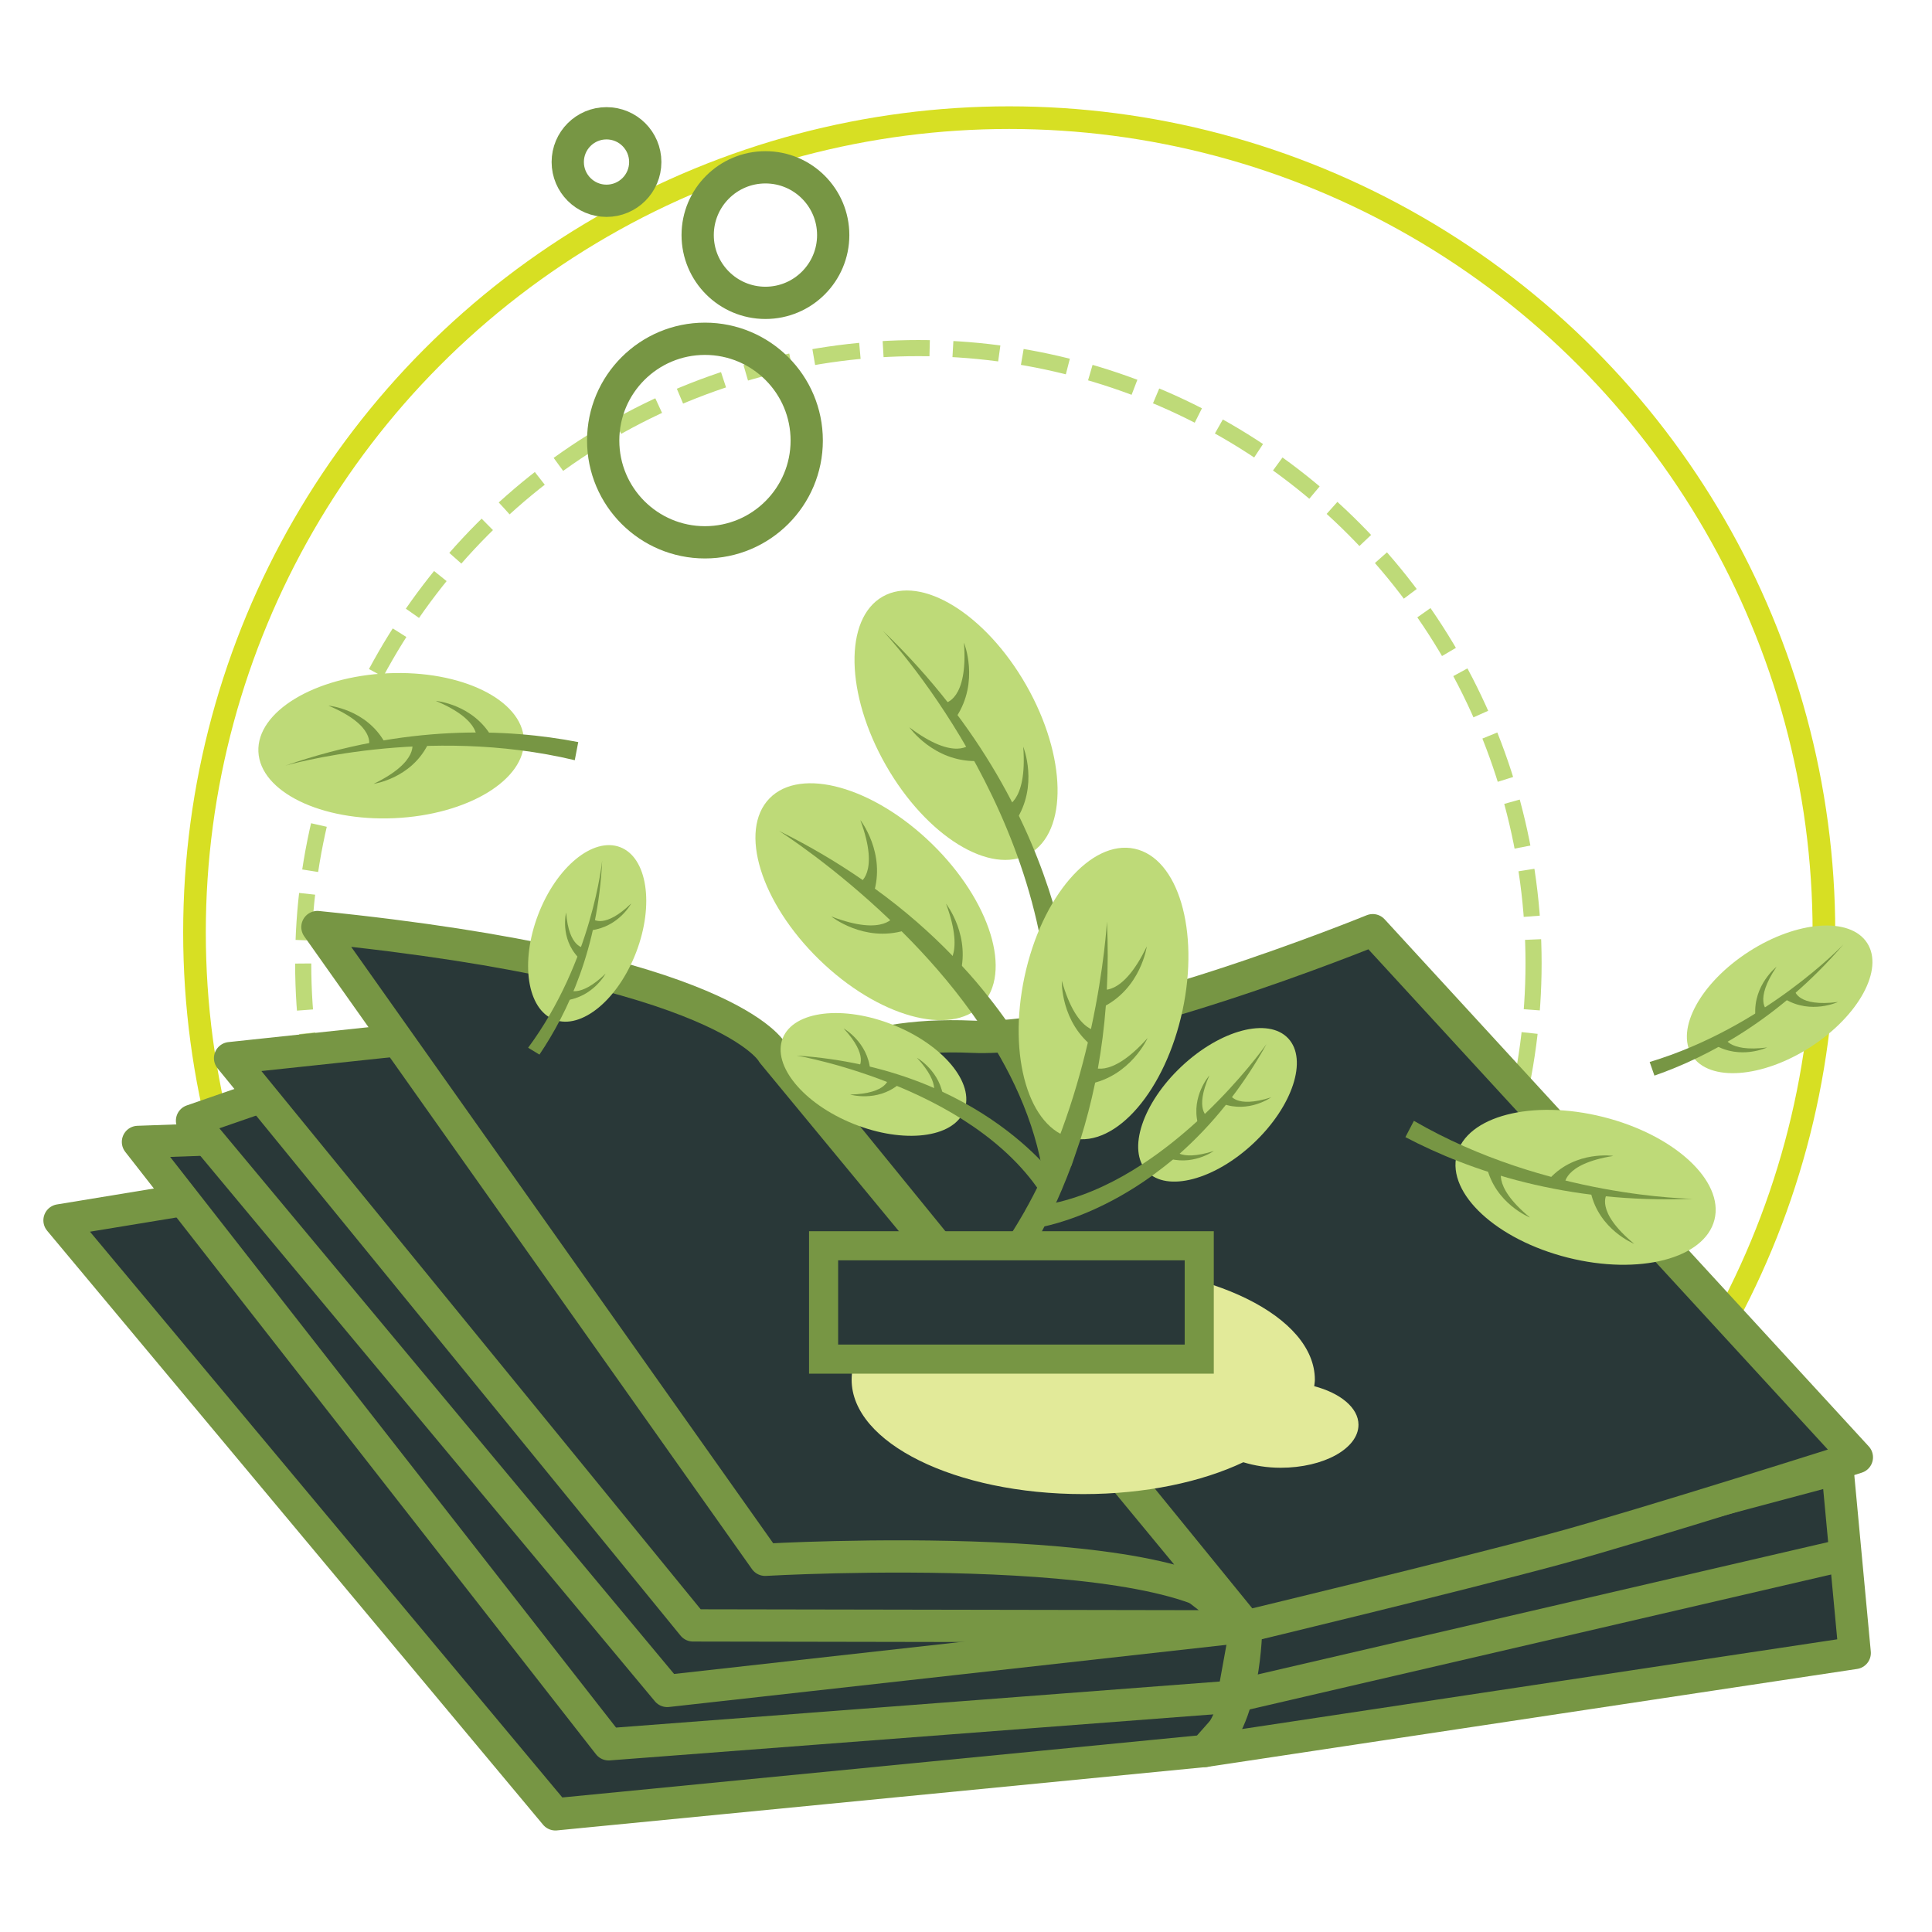 <?xml version="1.0" encoding="UTF-8"?><svg id="uuid-4f15fb3f-ae96-4153-a089-4f2120eb27c1" xmlns="http://www.w3.org/2000/svg" viewBox="0 0 512 512"><circle cx="267.45" cy="247.09" r="215.91" fill="none" stroke="#d7df23" stroke-miterlimit="10" stroke-width="6"/><circle cx="243.38" cy="255.28" r="163.03" fill="none" stroke="#beda78" stroke-dasharray="0 0 12.34 6.17" stroke-miterlimit="10" stroke-width="4.27"/><polygon points="319.31 464.02 147.19 480.82 15.77 323.41 124.18 305.59 309.8 418.45 337.27 443.69 319.31 464.02" fill="#293838" stroke="#779644" stroke-linecap="round" stroke-linejoin="round" stroke-width="8.55"/><polygon points="57.35 301.88 36.56 302.62 161.3 462.26 326.87 449.63 330.25 431.01 136.06 299.65 57.35 301.88" fill="#293838" stroke="#779644" stroke-linecap="round" stroke-linejoin="round" stroke-width="8.55"/><polygon points="70.15 290.33 50.89 296.99 176.83 448.12 330.25 431.01 94.6 286.62 70.15 290.33" fill="#293838" stroke="#779644" stroke-linecap="round" stroke-linejoin="round" stroke-width="8.55"/><path d="m486.95,389.18l-156.7,41.84s-.17,25.82-10.94,33l172.21-25.96-4.57-48.88" fill="#293838" stroke="#779644" stroke-linecap="round" stroke-linejoin="round" stroke-width="8.55"/><polygon points="105.86 275.64 60.97 280.42 183.66 430.75 330.25 431.01 124 271.82 105.86 275.64" fill="#293838" stroke="#779644" stroke-linecap="round" stroke-linejoin="round" stroke-width="8.55"/><path d="m84.12,245.68l118.65,167.68s118.65-6.86,127.48,17.65l-125.52-151.99s-11.12-22.31-120.61-33.34Z" fill="#293838" stroke="#779644" stroke-linecap="round" stroke-linejoin="round" stroke-width="8.55"/><path d="m212.1,285.83s12.49-12.57,45.68-11.08c33.19,1.49,106.01-28.24,106.01-28.24l128.3,139.69s-56.79,18.07-79.75,24.27c-27.05,7.31-82.09,20.54-82.09,20.54l-118.15-145.19Z" fill="#293838" stroke="#779644" stroke-linecap="round" stroke-linejoin="round" stroke-width="8.55"/><line x1="326.87" y1="449.63" x2="488.07" y2="412.22" fill="#293838" stroke="#779644" stroke-linecap="round" stroke-linejoin="round" stroke-width="8.55"/><ellipse cx="103.65" cy="197.63" rx="35.22" ry="19.22" transform="translate(-8.78 4.86) rotate(-2.58)" fill="#beda78" stroke-width="0"/><path d="m153.24,196.66c-18.85-3.65-45.9-4.73-77.61,6.24,0,0,37.18-10.88,76.69-1.44.3-1.6.6-3.2.92-4.79Z" fill="#779644" stroke-width="0"/><path d="m97.74,197.6s1.98-5.26-10.71-10.6c0,0,9.94.87,14.92,9.72l-4.22.88Z" fill="#779644" stroke-width="0"/><path d="m126.2,196.34s1.98-5.26-10.71-10.6c0,0,9.94.87,14.92,9.72l-4.22.88Z" fill="#779644" stroke-width="0"/><path d="m109.16,196.58s2.25,5.15-10.14,11.15c0,0,9.88-1.39,14.4-10.48l-4.26-.66Z" fill="#779644" stroke-width="0"/><ellipse cx="420.21" cy="314.67" rx="19.22" ry="35.22" transform="translate(12.52 645.4) rotate(-75.88)" fill="#beda78" stroke-width="0"/><path d="m372.44,301.35c17.01,8.92,42.6,17.72,76.13,16.33,0,0-38.74-.27-73.87-20.65-.74,1.45-1.5,2.89-2.26,4.33Z" fill="#779644" stroke-width="0"/><path d="m425.87,316.4s-3.41,4.46,7.21,13.23c0,0-9.27-3.69-11.5-13.6l4.29.37Z" fill="#779644" stroke-width="0"/><path d="m398.25,309.43s-3.41,4.46,7.21,13.23c0,0-9.27-3.69-11.5-13.6l4.29.37Z" fill="#779644" stroke-width="0"/><path d="m414.64,314.09s-.68-5.58,12.92-7.76c0,0-9.87-1.51-16.8,5.9l3.89,1.86Z" fill="#779644" stroke-width="0"/><ellipse cx="155.62" cy="247.39" rx="24.47" ry="13.91" transform="translate(-131.03 304.44) rotate(-69.09)" fill="#beda78" stroke-width="0"/><path d="m142.96,279.47c7.54-11.17,15.53-28.26,16.62-51.41,0,0-2.62,26.64-19.62,49.6,1,.6,2,1.2,3,1.82Z" fill="#779644" stroke-width="0"/><path d="m157.23,243.6s3.02,2.61,10.05-4.17c0,0-3.26,6.16-10.59,7.1l.54-2.93Z" fill="#779644" stroke-width="0"/><path d="m150.44,262.19s3.02,2.61,10.05-4.17c0,0-3.26,6.16-10.59,7.1l.54-2.93Z" fill="#779644" stroke-width="0"/><path d="m154.85,251.19s-4.09.14-4.82-9.35c0,0-1.71,6.7,3.23,11.91l1.59-2.56Z" fill="#779644" stroke-width="0"/><ellipse cx="471.63" cy="264.87" rx="27.58" ry="15.05" transform="translate(-68.32 297.21) rotate(-32.75)" fill="#beda78" stroke-width="0"/><path d="m438.44,285.05c14.2-4.95,32.94-14.86,50.1-34.77,0,0-20.9,22-51.36,31.16.43,1.2.85,2.4,1.26,3.61Z" fill="#779644" stroke-width="0"/><path d="m475.65,262.57s.73,4.34,11.42,2.97c0,0-7.08,3.32-13.93-.71l2.51-2.26Z" fill="#779644" stroke-width="0"/><path d="m456.88,274.62s.73,4.34,11.42,2.97c0,0-7.08,3.32-13.93-.71l2.51-2.26Z" fill="#779644" stroke-width="0"/><path d="m468.32,267.75s-3.55-2.6,2.48-11.54c0,0-6.15,4.83-5.62,12.77l3.14-1.23Z" fill="#779644" stroke-width="0"/><circle cx="202.85" cy="62.3" r="17.96" fill="none" stroke="#779644" stroke-linecap="round" stroke-linejoin="round" stroke-width="8.55"/><circle cx="186.82" cy="116.75" r="26.97" fill="none" stroke="#779644" stroke-linecap="round" stroke-linejoin="round" stroke-width="8.55"/><circle cx="160.73" cy="42.94" r="10.27" fill="none" stroke="#779644" stroke-linecap="round" stroke-linejoin="round" stroke-width="8.55"/><ellipse cx="322.66" cy="292.8" rx="25.71" ry="13.95" transform="translate(-112.98 300.76) rotate(-43.27)" fill="#beda78" stroke-width="0"/><path d="m335.64,276.7c-2.89,5.21-5.98,9.87-9.15,14.04-.53.68-1.05,1.37-1.6,2.03-4.02,5.06-8.19,9.34-12.29,12.99-.58.49-1.15.98-1.73,1.5-1.88,1.56-3.74,2.99-5.56,4.32-11.73,8.46-22.16,11.84-26.99,13.06-1.82.47-2.84.62-2.84.62l-3.03-3.68.85-1.77v-.02c2.54-.24,5.06-.68,7.54-1.3,7.82-1.94,15.17-5.58,21.82-9.92,5.41-3.53,10.34-7.54,14.66-11.48.68-.64,1.35-1.26,1.99-1.9,9.51-9.06,15.56-17.42,16.33-18.49Z" fill="#779644" stroke-width="0"/><path d="m325.95,290.01s1.37,3.86,10.91.8c0,0-5.92,4.24-12.83,1.69l1.92-2.49Z" fill="#779644" stroke-width="0"/><path d="m310.77,304.22s1.37,3.86,10.91.8c0,0-5.92,4.24-12.83,1.69l1.92-2.49Z" fill="#779644" stroke-width="0"/><path d="m320.1,296s-3.66-1.78.39-10.99c0,0-4.83,5.46-3.06,12.65l2.67-1.65Z" fill="#779644" stroke-width="0"/><ellipse cx="253.36" cy="192.2" rx="21.41" ry="39.24" transform="translate(-61.95 150.82) rotate(-29.71)" fill="#beda78" stroke-width="0"/><path d="m233.9,167.09s46.18,48.72,44.15,109.91l6.73-3.17s1.79-56.24-50.88-106.74Z" fill="#779644" stroke-width="0"/><path d="m250.39,186.32s6.22-.7,5.07-16.01c0,0,4.19,10.3-2.06,19.74l-3.02-3.73Z" fill="#779644" stroke-width="0"/><path d="m266.1,213.9s6.22-.7,5.07-16.01c0,0,4.19,10.3-2.06,19.74l-3.02-3.73Z" fill="#779644" stroke-width="0"/><path d="m257.19,197.13s-3.96,4.85-16.21-4.39c0,0,6.4,9.1,17.71,8.95l-1.51-4.56Z" fill="#779644" stroke-width="0"/><ellipse cx="232.03" cy="238.94" rx="21.41" ry="39.24" transform="translate(-101.03 238.38) rotate(-45.74)" fill="#beda78" stroke-width="0"/><path d="m283.82,304.95v.04h-.02c-.58,2.03-1.2,4.02-1.84,5.92l-.15.49.04-.02-.06.06-4.77,4.36c-.21-2.22-.53-4.4-.94-6.58-2.8-14.94-9.92-28.77-18.61-40.84-5.75-8.04-12.2-15.28-18.53-21.58-1-1-2.01-1.99-3.01-2.93-15.02-14.38-28.59-23.1-29.49-23.68,8.21,4.06,15.58,8.46,22.2,13.04,1.09.73,2.16,1.5,3.21,2.27,7.99,5.77,14.81,11.82,20.6,17.82.85.88,1.69,1.75,2.46,2.63,2.54,2.71,4.85,5.45,6.95,8.12,1.94,2.41,3.72,4.83,5.34,7.16,6.48,9.34,10.69,17.89,13.36,24.45.17.43.34.83.49,1.24,1.3,3.31,2.2,6.05,2.78,8.04Z" fill="#779644" stroke-width="0"/><path d="m227.55,234.11s5.78-2.4.45-16.78c0,0,6.87,8.75,3.48,19.54l-3.93-2.76Z" fill="#779644" stroke-width="0"/><path d="m250.26,256.27s5.78-2.4.45-16.78c0,0,6.87,8.75,3.48,19.54l-3.93-2.76Z" fill="#779644" stroke-width="0"/><path d="m237.07,242.61s-2.46,5.75-16.79.25c0,0,8.66,6.97,19.5,3.71l-2.71-3.96Z" fill="#779644" stroke-width="0"/><ellipse cx="231.46" cy="284.71" rx="14.13" ry="25.89" transform="translate(-118.83 393.91) rotate(-68.2)" fill="#beda78" stroke-width="0"/><path d="m211.1,279.73s50.2,8.65,67.16,40.5l2.94-6.28s-20.35-30.83-70.11-34.22Z" fill="#779644" stroke-width="0"/><path d="m227.52,282.89s2.92-2.92-3.95-10.35c0,0,6.39,3.6,7.04,11.04l-3.09-.69Z" fill="#779644" stroke-width="0"/><path d="m246.95,290.68s2.92-2.92-3.95-10.35c0,0,6.39,3.6,7.04,11.04l-3.09-.69Z" fill="#779644" stroke-width="0"/><path d="m235.47,285.68s-.05,4.13-10.17,4.39c0,0,7.04,2.07,12.82-2.65l-2.65-1.73Z" fill="#779644" stroke-width="0"/><path d="m348.28,367.35c.06-.57.17-1.13.17-1.71,0-16.74-27.48-30.31-61.38-30.31s-61.38,13.57-61.38,30.31,27.48,30.31,61.38,30.31c16.47,0,31.4-3.22,42.42-8.44,2.95.9,6.29,1.46,9.9,1.46,11.39,0,20.62-5.1,20.62-11.39,0-4.52-4.82-8.4-11.74-10.23Z" fill="#e2ea99" stroke-width="0"/><ellipse cx="292.43" cy="263.28" rx="39.24" ry="21.41" transform="translate(-26.24 494.09) rotate(-77.91)" fill="#beda78" stroke-width="0"/><path d="m283.88,309.06l-.02.02c-.73,1.98-1.51,3.91-2.29,5.76l-.19.48s-.02.04-.02.04c-.73,1.7-1.46,3.34-2.2,4.91-.98,2.07-1.99,4.05-2.99,5.94-7.98,14.96-16.5,24.16-20.21,27.78-1.14,1.11-2.8,1.48-4.31.97h0c-3.14-1.05-3.96-5.12-1.44-7.27,8.25-7.05,14.95-15.71,20.35-24.99l.99-1.7v-.02c1.54-2.71,2.98-5.49,4.31-8.28,1.92-4.05,3.64-8.16,5.16-12.25.13-.31.24-.6.35-.92,2.99-8.11,5.24-16.05,6.94-23.32.29-1.2.55-2.36.81-3.52,3.57-16.44,4.23-28.46,4.23-28.46.3,6.28.26,12.3-.03,18.05-.07,1.41-.16,2.82-.26,4.2-.44,5.86-1.17,11.42-2.11,16.68-.23,1.27-.47,2.51-.72,3.74-1.1,5.32-2.41,10.29-3.87,14.98l-2.44,7.16Z" fill="#779644" stroke-width="0"/><path d="m291.53,262.15s5.74,2.49,12.38-11.34c0,0-1.51,11.02-11.63,16.08l-.75-4.74Z" fill="#779644" stroke-width="0"/><path d="m289.08,282.54s4.82,3.99,15.05-7.45c0,0-4.52,10.16-15.65,12.21l.6-4.76Z" fill="#779644" stroke-width="0"/><path d="m291.65,273.2s-6.08,1.47-10.26-13.29c0,0-.4,11.11,8.7,17.84l1.55-4.54Z" fill="#779644" stroke-width="0"/><rect x="218.26" y="330.14" width="99.55" height="30.04" fill="#293838" stroke="#779644" stroke-miterlimit="10" stroke-width="7.71"/></svg>